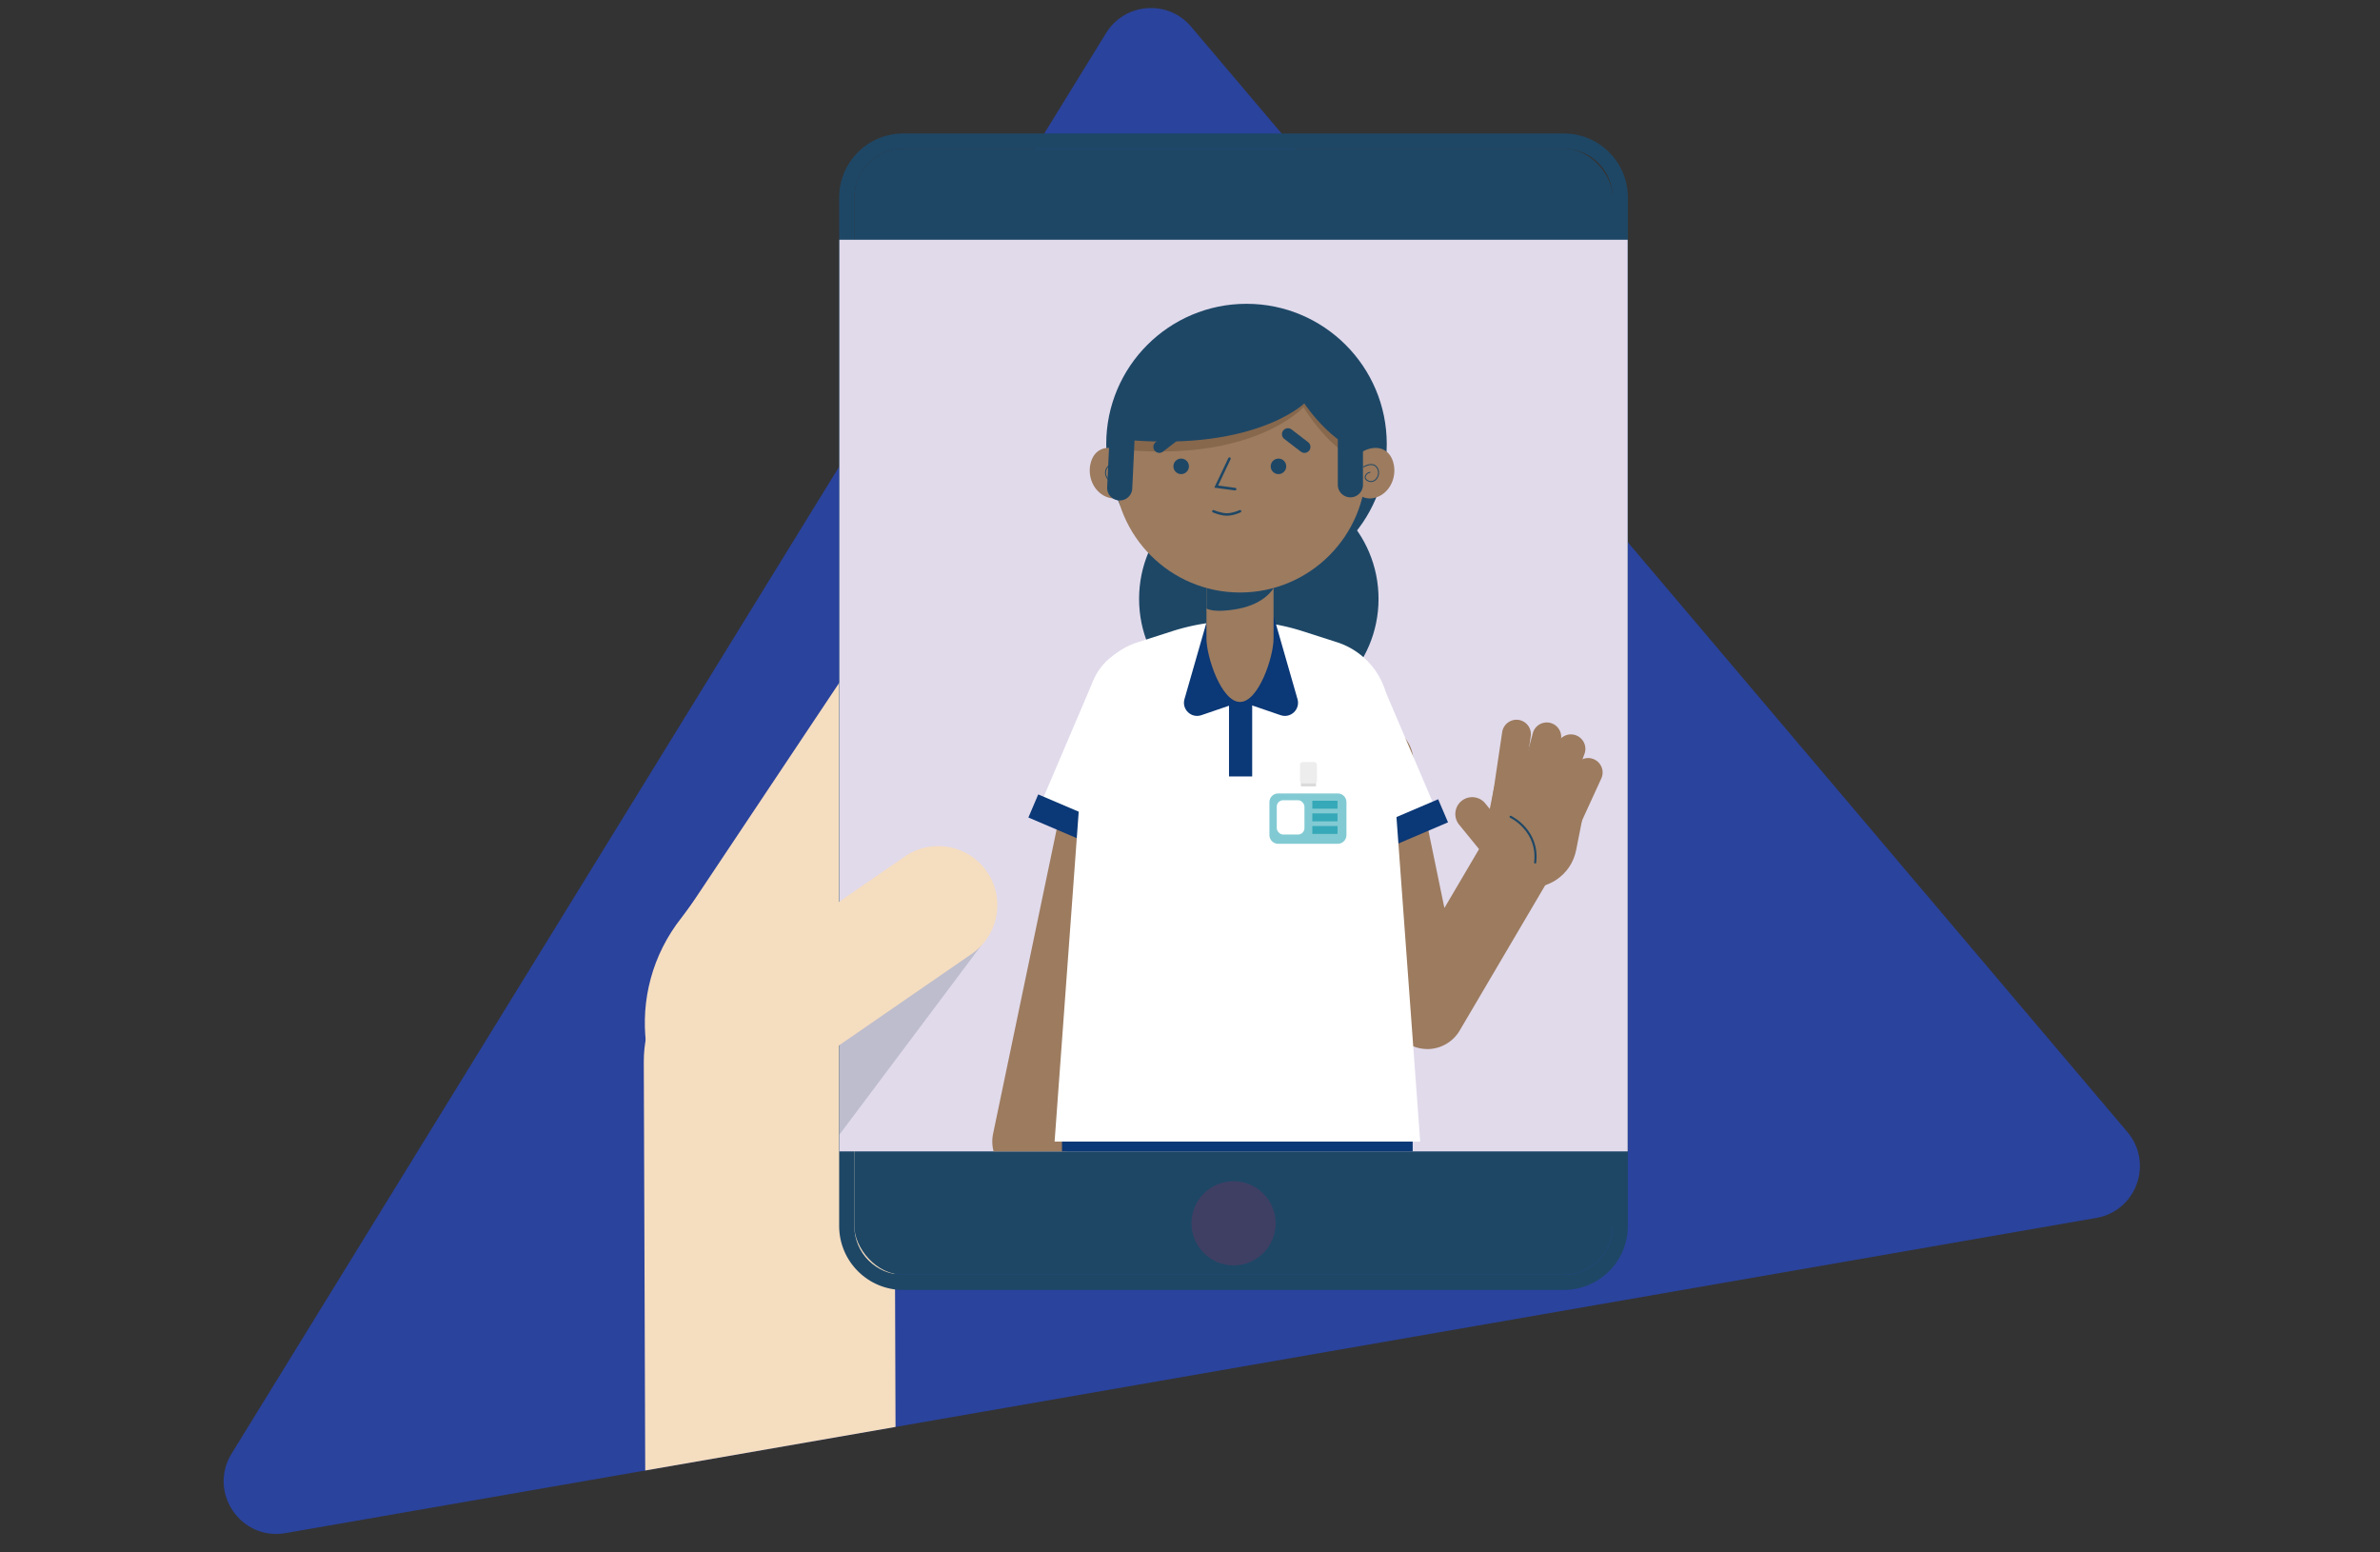 <svg xmlns="http://www.w3.org/2000/svg" viewBox="0 0 460 300"><rect x="0" y="0" width="460" height="300" fill="#333333" stroke="none"/><defs><style>.cls-1{fill:none}.cls-2{clip-path:url(#clippath)}.cls-3{fill:#f5ddbf}.cls-4{fill:#ededed}.cls-5{fill:#fff}.cls-6{fill:#f0d5b4}.cls-7{fill:#87684d}.cls-8{fill:#9c7b5f}.cls-9{fill:#dadada}.cls-10{fill:#e1daeb}.cls-11{fill:#1e4766}.cls-12{fill:#36a9b8}.cls-13{fill:#0b3876}.cls-14{fill:#3f3f63}.cls-15{fill:#2a439d}.cls-16{fill:#2d4a54}.cls-17{fill:#82cad3}.cls-18{clip-path:url(#clippath-1)}.cls-19{isolation:isolate}.cls-20{mix-blend-mode:multiply;opacity:.2}</style><clipPath id="clippath"><path class="cls-1" d="M44.76 280.91L158.07 6.39C161.7.5 321.36-.13 325.84 5.15l85.35 213.61c5.08 6 1.73 15.26-6.02 16.6l-350 60.91c-8.64 1.5-15.01-7.89-10.41-15.36z"/></clipPath><clipPath id="clippath-1"><path class="cls-1" transform="rotate(90 238.41 134.42)" d="M150.32 58.24H326.5V210.6H150.32z"/></clipPath></defs><g class="cls-19"><g id="Layer_1"><path class="cls-15" d="M44.76 280.91L213.78 6.39c3.63-5.89 11.96-6.52 16.43-1.24l180.97 213.61c5.08 6 1.73 15.26-6.02 16.6L55.17 296.27c-8.64 1.5-15.01-7.89-10.41-15.36z"/><g class="cls-2"><path class="cls-3" d="M190.72 221.31l8.35-11.83-59.69-42.35-8.7 11.59c-10.48 14.78-7 35.25 7.77 45.74l7.1 5.04c14.78 10.48 34.68 6.59 45.16-8.18z"/><path class="cls-6" d="M190.72 221.31l8.35-11.83-59.69-42.35s-15.7 46.84-.92 57.32l7.1 5.04c14.78 10.48 34.68 6.59 45.16-8.18z"/><path class="cls-3" d="M163.93 235.53c-6.55 0-12.94-2.03-18.44-5.94l-7.1-5.04c-7.68-5.45-7.03-20.8-5.13-32.71 2.06-12.88 5.97-24.63 6.01-24.75l.05-.16.13.09 59.78 42.42-.07.1-8.35 11.83c-5.11 7.21-12.59 12.04-21.05 13.61-1.95.36-3.9.54-5.84.54zm-24.48-68.21c-.47 1.43-4.02 12.5-5.95 24.56-1.89 11.84-2.55 27.09 5.03 32.47l7.1 5.04c7.08 5.03 15.64 6.93 24.1 5.36 8.4-1.56 15.82-6.36 20.89-13.51l8.28-11.73-59.45-42.18z"/><path class="cls-3" d="M186.03 220.08c-2.09 0-4.2-.63-6.02-1.94-4.65-3.33-5.72-9.8-2.39-14.45l18.63-26c3.33-4.65 9.8-5.72 14.45-2.39 4.65 3.33 5.72 9.8 2.39 14.45l-18.63 26c-2.02 2.82-5.2 4.33-8.43 4.33z"/><path class="cls-3" d="M167.65 221.9c-1.88 0-3.78-.51-5.5-1.58-4.85-3.04-6.31-9.43-3.27-14.28l32.54-51.87c3.04-4.85 9.43-6.31 14.28-3.27 4.85 3.04 6.31 9.43 3.27 14.28l-32.54 51.87a10.34 10.34 0 0 1-8.78 4.85z"/><path class="cls-3" d="M150.88 211.94c-1.95 0-3.91-.55-5.66-1.69-4.79-3.13-6.13-9.55-2.99-14.34l38.7-59.1c3.13-4.79 9.55-6.13 14.34-2.99 4.79 3.13 6.13 9.55 2.99 14.34l-38.7 59.1c-1.99 3.04-5.3 4.69-8.68 4.69z"/><path class="cls-3" d="M140.07 195.29c-2.06 0-4.13-.59-5.97-1.81-4.95-3.3-6.29-10-2.98-14.95l36.67-54.95c3.31-4.95 10-6.29 14.95-2.98 4.95 3.3 6.29 10 2.98 14.95l-36.67 54.95c-2.08 3.11-5.5 4.8-8.98 4.8z"/><path class="cls-3" d="M148.95 321.04c-13.33 0-24.16-10.78-24.2-24.12l-.32-91.68c-.05-13.37 10.75-24.25 24.12-24.29h.09c13.33 0 24.16 10.78 24.2 24.12l.32 91.68c.05 13.37-10.75 24.25-24.12 24.29h-.09z"/><g><rect class="cls-11" x="165.12" y="28.73" width="146.58" height="217.62" rx="9.43" ry="9.43"/><path class="cls-11" d="M174.55 28.73h127.72c5.21 0 9.43 4.22 9.43 9.43v198.76c0 5.21-4.22 9.43-9.43 9.43H174.55c-5.21 0-9.43-4.22-9.43-9.43V38.16c0-5.21 4.22-9.43 9.43-9.43m0-2.93c-6.82 0-12.36 5.55-12.36 12.36v198.76c0 6.82 5.55 12.36 12.36 12.36h127.72c6.82 0 12.36-5.55 12.36-12.36V38.16c0-6.82-5.55-12.36-12.36-12.36H174.55z"/><circle class="cls-14" cx="238.42" cy="236.4" r="8.13"/></g><path class="cls-10" transform="rotate(90 238.41 134.42)" d="M150.32 58.24H326.5V210.6H150.32z"/><g class="cls-18"><circle class="cls-11" cx="243.3" cy="115.73" r="23.14"/><path class="cls-8" d="M199.08 227.88c-.49 0-.99-.05-1.5-.16a7.277 7.277 0 0 1-5.64-8.61l15.53-74.37c.82-3.94 4.69-6.46 8.61-5.64 3.94.82 6.46 4.68 5.64 8.61l-15.53 74.37a7.283 7.283 0 0 1-7.12 5.79zm76.78-25.16c-.39 0-.79-.03-1.19-.1a7.277 7.277 0 0 1-5.94-5.71l-9.97-48.25a7.278 7.278 0 0 1 5.66-8.6 7.278 7.278 0 0 1 8.6 5.66l6.15 29.75 7.2-12.24c2.04-3.46 6.5-4.62 9.97-2.58s4.62 6.5 2.58 9.97l-16.79 28.52a7.268 7.268 0 0 1-6.27 3.59z"/><path class="cls-5" d="M220.88 164.77l-20.1-8.57 10.6-24.85c2.37-5.55 8.79-8.13 14.34-5.76 5.55 2.37 8.13 8.79 5.76 14.34l-10.6 24.85z"/><path class="cls-13" transform="rotate(-66.9 210.595 160.369)" d="M208.15 148.55H213V172.2H208.15z"/><path class="cls-5" d="M257.72 165.73l20.1-8.57-10.6-24.85c-2.37-5.55-8.79-8.13-14.34-5.76-5.55 2.37-8.13 8.79-5.76 14.34l10.6 24.85z"/><path class="cls-13" transform="rotate(-23.11 268.013 161.319)" d="M256.21 158.91H279.86V163.76H256.21z"/><path class="cls-13" d="M205.27 214.75h67.77v13.91c0 10.27-8.34 18.61-18.61 18.61h-30.56c-10.27 0-18.61-8.34-18.61-18.61v-13.91z"/><path class="cls-5" d="M274.5 220.6h-70.67l6.13-83.85c.43-5.85 4.37-10.85 9.95-12.64l6.67-2.14a41.251 41.251 0 0 1 25.16 0l6.67 2.14c5.59 1.79 9.53 6.79 9.95 12.64l6.13 83.85z"/><path class="cls-13" d="M239.67 135.65l-7.48 2.56c-1.94.66-3.82-1.13-3.26-3.1l4.69-16.33 6.04 16.87zm.37 0l7.48 2.56c1.94.66 3.82-1.13 3.26-3.1l-4.69-16.33-6.04 16.87z"/><path class="cls-13" d="M237.54 134.16H242.02V150.05H237.54z"/><path class="cls-8" d="M239.67 135.65c3.58 0 6.48-8.68 6.48-12.26v-18.4h-12.97v18.4c0 3.58 2.9 12.26 6.48 12.26z"/><path class="cls-11" d="M239.32 117.65c5.27-1 6.84-4.02 6.84-4.02v-7.95h-12.97v11.92s1.43.95 6.12.05z"/><circle class="cls-11" cx="240.92" cy="85.82" r="27.11"/><circle class="cls-8" cx="239.67" cy="90.12" r="24.38"/><path class="cls-7" d="M215.29 86.73c26.73 3.03 36.64-8.04 36.64-8.04s6.62 11.06 13.95 11.06c-1.83-12.54-6.69-25.09-23.87-25.09s-24.59 10.66-26.73 22.06z"/><circle class="cls-11" cx="228.29" cy="90.12" r="1.5"/><circle class="cls-11" cx="247.1" cy="90.12" r="1.5"/><path class="cls-11" d="M238.72 94.77h-.03l-3.99-.53 2.71-5.72c.06-.12.21-.17.32-.12.12.06.17.2.12.32l-2.42 5.12 3.33.44c.13.02.23.14.21.27-.02.12-.12.21-.24.21zm-1.58 4.89c-1.26 0-2.66-.62-2.72-.64-.12-.05-.18-.2-.12-.32s.2-.18.32-.12c.01 0 1.36.6 2.52.6s2.42-.59 2.43-.6c.12-.06.27 0 .32.11.06.12 0 .27-.11.32-.06.03-1.37.65-2.64.65zm-21.85-14.9c26.73 3.03 36.8-6.8 36.8-6.8s6.46 9.83 13.8 9.83c-1.83-12.54-6.69-25.09-23.87-25.09s-24.59 10.66-26.73 22.06z"/><path class="cls-8" d="M210.73 89.77c-.54 2.79.96 5.58 3.43 6.36s4.36-.83 4.84-3.37c.56-2.99-.87-5.18-3.33-5.97s-4.43.44-4.93 2.97z"/><path class="cls-11" d="M215.14 93.15c-.41 0-.77-.2-1.02-.46-.56-.58-.8-1.65-.13-2.49.9-1.14 2.63-.05 2.64-.04.04.03.05.08.03.12-.03.04-.08.05-.12.03-.02 0-1.61-1.01-2.41 0-.6.77-.39 1.74.12 2.26.37.38 1 .62 1.66.13.3-.22.29-.48.24-.66-.11-.34-.47-.65-.79-.66-.05 0-.09-.04-.08-.09 0-.05.04-.08.09-.08.39.01.83.37.95.78.1.33 0 .63-.3.85-.3.22-.6.31-.87.31z"/><g><path class="cls-8" d="M269.39 89.77c.54 2.79-.96 5.58-3.43 6.36s-4.36-.83-4.84-3.37c-.56-2.99.87-5.18 3.33-5.97 2.46-.78 4.43.44 4.93 2.97z"/><path class="cls-11" d="M264.97 93.15c-.27 0-.57-.09-.87-.31-.3-.22-.4-.52-.3-.85.13-.41.56-.77.95-.78s.09.04.09.08c0 .05-.04.09-.08.09-.32.01-.69.32-.79.66-.06.18-.06.44.24.66.66.49 1.29.25 1.66-.13.51-.53.72-1.5.12-2.26-.8-1.01-2.4 0-2.41 0-.04.03-.09.02-.12-.03-.03-.04-.01-.09.03-.12.02-.01 1.75-1.1 2.64.04.67.84.43 1.91-.13 2.49-.25.26-.61.46-1.02.46z"/></g><path class="cls-11" d="M261 96.11c-1.34 0-2.43-1.09-2.43-2.43V81.63c0-1.34 1.09-2.43 2.43-2.43s2.43 1.09 2.43 2.43v12.05c0 1.34-1.09 2.43-2.43 2.43zm-44.58.6h-.12a2.427 2.427 0 0 1-2.31-2.54l.6-12.65a2.415 2.415 0 0 1 2.54-2.31c1.34.06 2.37 1.2 2.31 2.54l-.6 12.65a2.42 2.42 0 0 1-2.42 2.31z"/><g><rect class="cls-17" x="244.59" y="152.57" width="16.41" height="11.26" rx="2.44" ry="2.44"/><path class="cls-5" d="M258.56 164.59h-11.53c-1.77 0-3.21-1.44-3.21-3.21v-6.37c0-1.77 1.44-3.21 3.21-3.21h11.53c1.77 0 3.21 1.44 3.21 3.21v6.37c0 1.77-1.44 3.21-3.21 3.21zm-11.53-11.26c-.92 0-1.68.75-1.68 1.68v6.37c0 .92.75 1.68 1.68 1.68h11.53c.92 0 1.68-.75 1.68-1.68v-6.37c0-.92-.75-1.68-1.68-1.68h-11.53z"/><rect class="cls-5" x="246.77" y="154.64" width="5.35" height="6.63" rx="1.24" ry="1.24"/><path class="cls-12" d="M253.64 154.75H258.51V156.28H253.64z"/><path class="cls-12" d="M253.64 157.19H258.51V158.72H253.64z"/><path class="cls-12" d="M253.64 159.62H258.51V161.15H253.64z"/><path class="cls-9" d="M251.44 149.49H254.35V151.97H251.44z"/><rect class="cls-4" x="251.26" y="147.26" width="3.27" height="4.15" rx=".52" ry=".52"/></g><path class="cls-11" d="M224.07 87.52c-.35 0-.69-.16-.92-.45-.39-.51-.29-1.23.21-1.62l3.2-2.46c.51-.39 1.23-.29 1.62.21.39.51.29 1.23-.21 1.62l-3.2 2.46c-.21.16-.46.24-.7.24zm28.05 0c-.25 0-.49-.08-.7-.24l-3.2-2.46c-.5-.39-.6-1.11-.21-1.62.39-.5 1.11-.6 1.62-.21l3.2 2.46c.5.39.6 1.11.21 1.62-.23.3-.57.45-.92.45z"/><g><path class="cls-8" d="M286.88 153.6h17.92v8.96c0 4.95-4.02 8.96-8.96 8.96-4.95 0-8.96-4.02-8.96-8.96v-8.96z" transform="rotate(11.23 295.83 162.548)"/><path class="cls-8" d="M290.91 159.38c-.14 0-.28 0-.41-.03a2.795 2.795 0 0 1-2.35-3.17l2.19-14.71a2.8 2.8 0 0 1 3.17-2.35c1.52.23 2.58 1.65 2.35 3.17L293.67 157a2.793 2.793 0 0 1-2.76 2.38z"/><path class="cls-8" d="M295.46 158.12c-.24 0-.49-.03-.73-.1a2.794 2.794 0 0 1-1.97-3.42l3.5-12.92c.4-1.49 1.94-2.37 3.42-1.97 1.49.4 2.37 1.94 1.97 3.42l-3.5 12.92a2.794 2.794 0 0 1-2.69 2.06z"/><path class="cls-8" d="M298.93 160.42c-.32 0-.64-.05-.95-.17a2.792 2.792 0 0 1-1.67-3.58l4.69-12.91c.53-1.45 2.13-2.2 3.58-1.67 1.45.53 2.2 2.13 1.67 3.58l-4.69 12.91a2.793 2.793 0 0 1-2.62 1.84z"/><path class="cls-8" d="M302.66 161.43a2.783 2.783 0 0 1-2.53-3.95l4.29-9.36c.64-1.4 2.3-2.02 3.7-1.37 1.4.64 2.02 2.3 1.37 3.7l-4.29 9.36a2.8 2.8 0 0 1-2.54 1.63zm-12.99 5.43c-.94 0-1.88-.41-2.52-1.2l-5.17-6.34a3.256 3.256 0 0 1 5.05-4.11l5.17 6.34a3.256 3.256 0 0 1-2.52 5.31z"/><path class="cls-11" d="M296.71 166.88h-.02c-.11-.01-.19-.11-.18-.23.72-6.05-4.57-8.6-4.63-8.62-.1-.05-.15-.17-.1-.27.05-.1.17-.14.27-.1.06.03 5.62 2.69 4.86 9.04-.01.1-.1.18-.2.18z"/></g></g><g class="cls-20"><path class="cls-16" d="M162.23 219.28L162.23 190.96 189.77 182.55 162.23 219.28z"/></g><path class="cls-3" d="M142.94 212.84c-3.63 0-7.19-1.72-9.41-4.93-3.58-5.19-2.28-12.3 2.91-15.88l38.42-26.5c5.19-3.58 12.3-2.28 15.88 2.91 3.58 5.19 2.28 12.3-2.91 15.88l-38.42 26.5a11.41 11.41 0 0 1-6.47 2.02z"/></g></g></g></svg>